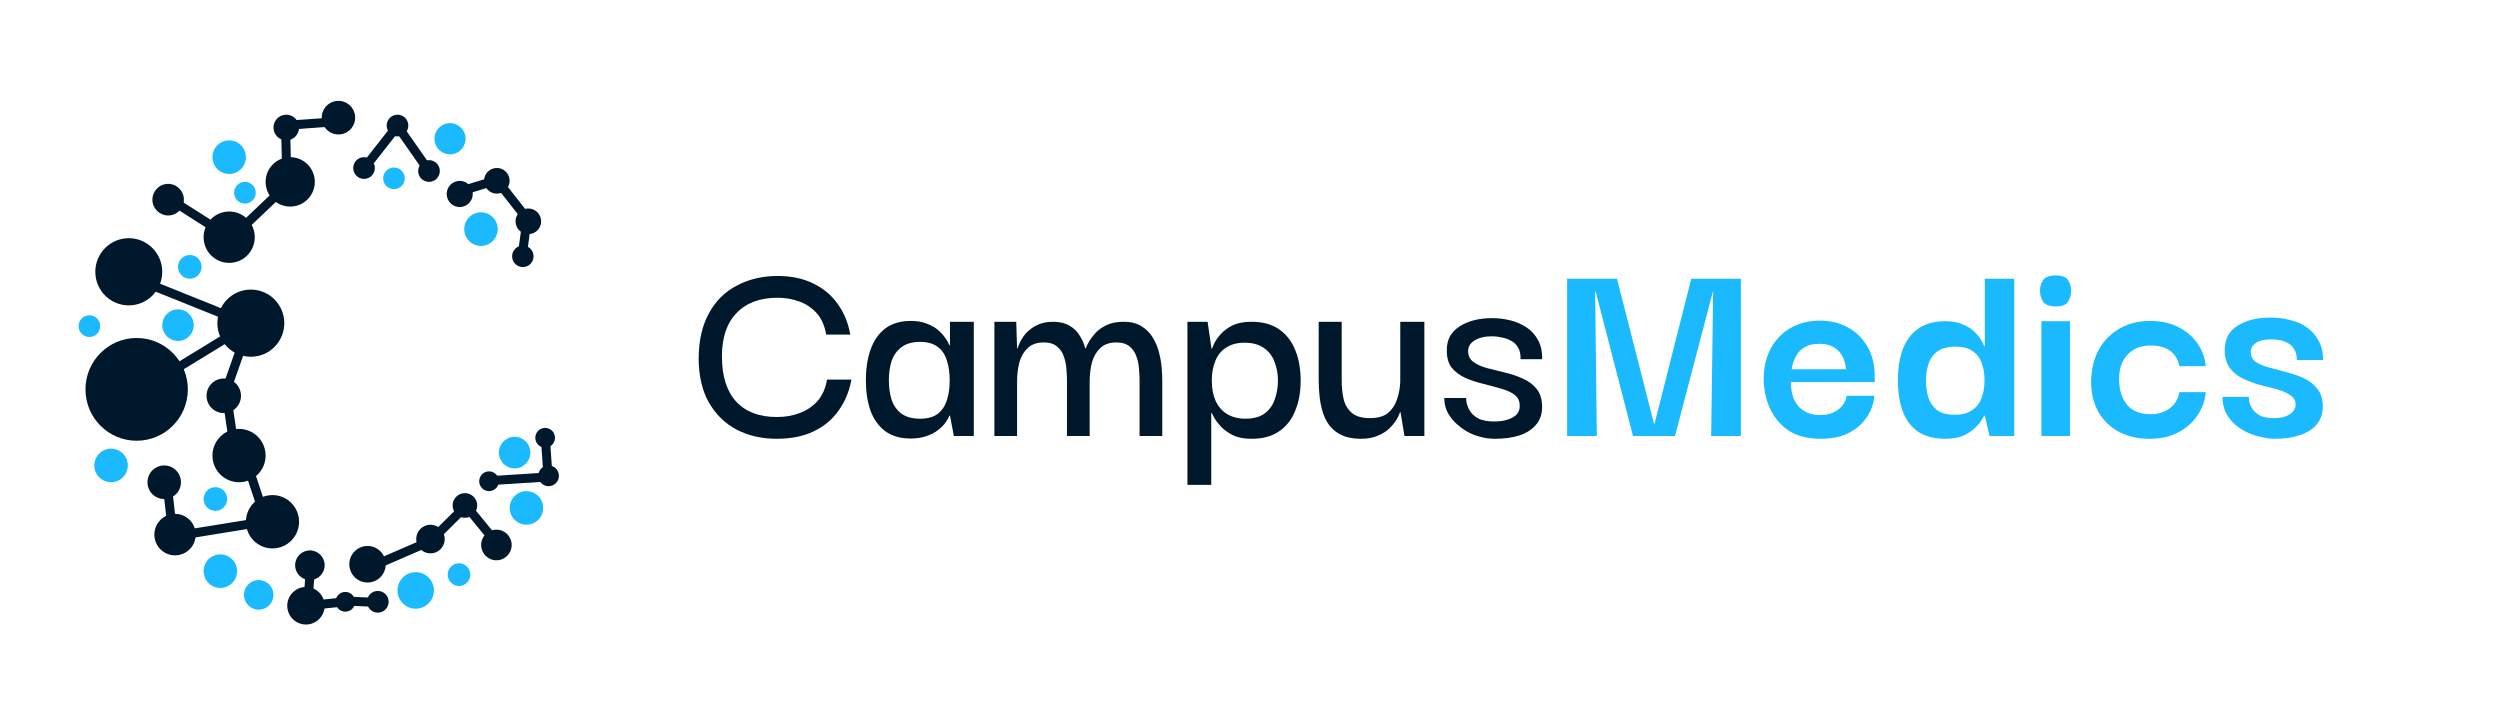 <svg xmlns="http://www.w3.org/2000/svg" width="2771" height="804" viewBox="0 0 2771 804" fill="none"><rect width="2771" height="804" fill="white"></rect><ellipse cx="14.506" cy="14.458" rx="14.506" ry="14.458" transform="matrix(0.258 0.966 -0.966 0.26 519.786 197.209)" fill="#00182B"></ellipse><ellipse cx="14.233" cy="14.187" rx="14.233" ry="14.187" transform="matrix(0.258 0.966 -0.966 0.26 560.72 182.972)" fill="#00182B"></ellipse><ellipse cx="14.233" cy="14.187" rx="14.233" ry="14.187" transform="matrix(0.258 0.966 -0.966 0.26 595.632 227.873)" fill="#00182B"></ellipse><ellipse cx="11.929" cy="11.89" rx="11.929" ry="11.89" transform="matrix(0.258 0.966 -0.966 0.26 587.924 269.488)" fill="#00182B"></ellipse><ellipse cx="18.613" cy="18.552" rx="18.613" ry="18.552" transform="matrix(0.258 0.966 -0.966 0.26 546.239 231.158)" fill="#1BBAFF"></ellipse><ellipse cx="12.007" cy="11.968" rx="12.007" ry="11.968" transform="matrix(0.258 0.966 -0.966 0.26 445.153 182.972)" fill="#1BBAFF"></ellipse><ellipse cx="17.305" cy="17.248" rx="17.305" ry="17.248" transform="matrix(0.258 0.966 -0.966 0.26 510.992 132.596)" fill="#1BBAFF"></ellipse><ellipse cx="278.027" cy="358.194" rx="37.094" ry="37.235" fill="#00182B"></ellipse><ellipse cx="254.024" cy="262.917" rx="28.366" ry="28.474" fill="#00182B"></ellipse><ellipse cx="321.667" cy="201.589" rx="27.275" ry="27.378" fill="#00182B"></ellipse><ellipse cx="317.303" cy="141.357" rx="14.183" ry="14.237" fill="#00182B"></ellipse><ellipse cx="375.126" cy="130.405" rx="18.547" ry="18.617" fill="#00182B"></ellipse><ellipse cx="254.025" cy="174.211" rx="18.547" ry="18.617" fill="#1BBAFF"></ellipse><ellipse cx="186.383" cy="221.302" rx="17.456" ry="17.522" fill="#00182B"></ellipse><ellipse cx="142.742" cy="301.247" rx="37.094" ry="37.235" fill="#00182B"></ellipse><ellipse cx="210.384" cy="295.772" rx="13.092" ry="13.142" fill="#1BBAFF"></ellipse><ellipse cx="197.292" cy="360.385" rx="17.456" ry="17.522" fill="#1BBAFF"></ellipse><ellipse cx="99.103" cy="361.48" rx="12.001" ry="12.046" fill="#1BBAFF"></ellipse><ellipse cx="271.48" cy="213.636" rx="12.001" ry="12.046" fill="#1BBAFF"></ellipse><ellipse cx="440.585" cy="139.167" rx="12.001" ry="12.046" fill="#00182B"></ellipse><ellipse cx="475.498" cy="189.543" rx="12.001" ry="12.046" fill="#00182B"></ellipse><ellipse cx="403.491" cy="186.257" rx="12.001" ry="12.046" fill="#00182B"></ellipse><ellipse cx="123.105" cy="515.895" rx="18.547" ry="18.617" fill="#1BBAFF"></ellipse><ellipse cx="570.415" cy="501.657" rx="17.456" ry="17.522" fill="#1BBAFF"></ellipse><ellipse cx="182.018" cy="534.512" rx="18.547" ry="18.617" fill="#00182B"></ellipse><ellipse cx="542.048" cy="533.417" rx="10.91" ry="10.951" fill="#00182B"></ellipse><ellipse cx="194.02" cy="592.554" rx="22.911" ry="22.998" fill="#00182B"></ellipse><ellipse cx="604.235" cy="485.231" rx="10.91" ry="10.951" fill="#00182B"></ellipse><ellipse cx="238.75" cy="553.129" rx="13.092" ry="13.142" fill="#1BBAFF"></ellipse><ellipse cx="244.205" cy="633.074" rx="18.547" ry="18.617" fill="#1BBAFF"></ellipse><ellipse cx="583.507" cy="562.986" rx="18.547" ry="18.617" fill="#1BBAFF"></ellipse><ellipse cx="286.754" cy="659.358" rx="16.365" ry="16.427" fill="#1BBAFF"></ellipse><ellipse cx="343.487" cy="626.504" rx="16.365" ry="16.427" fill="#00182B"></ellipse><ellipse cx="382.763" cy="667.024" rx="10.91" ry="10.951" fill="#00182B"></ellipse><ellipse cx="339.123" cy="671.404" rx="20.729" ry="20.808" fill="#00182B"></ellipse><ellipse cx="418.765" cy="667.024" rx="12.001" ry="12.046" fill="#00182B"></ellipse><ellipse cx="460.769" cy="654.43" rx="20.183" ry="20.26" fill="#1BBAFF"></ellipse><ellipse cx="407.37" cy="625.409" rx="20.183" ry="20.26" fill="#00182B"></ellipse><ellipse cx="477.134" cy="597.483" rx="15.819" ry="15.88" fill="#00182B"></ellipse><ellipse cx="550.231" cy="604.053" rx="16.91" ry="16.975" fill="#00182B"></ellipse><ellipse cx="515.319" cy="560.248" rx="13.637" ry="13.689" fill="#00182B"></ellipse><ellipse cx="508.773" cy="636.908" rx="12.546" ry="12.594" fill="#1BBAFF"></ellipse><ellipse cx="248.024" cy="438.687" rx="19.093" ry="19.165" fill="#00182B"></ellipse><ellipse cx="264.935" cy="504.943" rx="29.457" ry="29.569" fill="#00182B"></ellipse><ellipse cx="302.029" cy="578.317" rx="29.457" ry="29.569" fill="#00182B"></ellipse><ellipse cx="608.054" cy="527.393" rx="11.456" ry="11.499" fill="#00182B"></ellipse><ellipse cx="151.471" cy="431.569" rx="56.732" ry="56.947" fill="#00182B"></ellipse><line y1="-5" x2="45.942" y2="-5" transform="matrix(-0.617 0.787 -0.784 -0.62 431.857 142.452)" stroke="#00182B" stroke-width="10"></line><line y1="-5" x2="45.94" y2="-5" transform="matrix(-0.997 0.072 -0.071 -0.997 365.307 130.405)" stroke="#00182B" stroke-width="10"></line><line y1="-5" x2="48.198" y2="-5" transform="matrix(-0.023 -1 1 -0.023 322.758 192.829)" stroke="#00182B" stroke-width="10"></line><line y1="-5" x2="57.211" y2="-5" transform="matrix(0.725 -0.689 0.686 0.727 270.389 257.441)" stroke="#00182B" stroke-width="10"></line><line y1="-5" x2="53.025" y2="-5" transform="matrix(0.844 0.537 -0.534 0.845 191.838 228.968)" stroke="#00182B" stroke-width="10"></line><line y1="-5" x2="81.851" y2="-5" transform="matrix(-0.853 0.522 -0.519 -0.855 251.843 368.051)" stroke="#00182B" stroke-width="10"></line><line y1="-5" x2="111.688" y2="-5" transform="matrix(-0.928 -0.373 0.37 -0.929 267.116 350.528)" stroke="#00182B" stroke-width="10"></line><line y1="-5" x2="55.743" y2="-5" transform="matrix(0.333 -0.943 0.942 0.335 254.024 438.14)" stroke="#00182B" stroke-width="10"></line><line y1="-5" x2="49.462" y2="-5" transform="matrix(0.573 0.819 -0.817 0.576 439.495 146.833)" stroke="#00182B" stroke-width="10"></line><line y1="-5" x2="32.428" y2="-5" transform="matrix(0.135 -0.991 0.991 0.136 584.597 277.528)" stroke="#00182B" stroke-width="10"></line><line y1="-5" x2="52.944" y2="-5" transform="matrix(0.618 0.786 -0.784 0.621 547.503 203.78)" stroke="#00182B" stroke-width="10"></line><line y1="-5" x2="44.532" y2="-5" transform="matrix(0.955 -0.295 0.293 0.956 511.5 216.921)" stroke="#00182B" stroke-width="10"></line><line y1="-5" x2="52.035" y2="-5" transform="matrix(-0.147 -0.989 0.989 -0.148 264.935 497.277)" stroke="#00182B" stroke-width="10"></line><line y1="-5" x2="41.542" y2="-5" transform="matrix(-0.315 -0.949 0.948 -0.317 294.392 559.7)" stroke="#00182B" stroke-width="10"></line><line y1="-5" x2="68.523" y2="-5" transform="matrix(-0.987 0.16 -0.159 -0.987 281.3 575.032)" stroke="#00182B" stroke-width="10"></line><line y1="-5" x2="39.18" y2="-5" transform="matrix(-0.069 -0.998 0.998 -0.07 612.399 527.603)" stroke="#00182B" stroke-width="10"></line><line y1="-5" x2="37.474" y2="-5" transform="matrix(0.113 0.994 -0.994 0.114 181.059 544.368)" stroke="#00182B" stroke-width="10"></line><line y1="-5" x2="69.961" y2="-5" transform="matrix(0.998 -0.063 0.062 0.998 542.049 537.797)" stroke="#00182B" stroke-width="10"></line><line y1="-5" x2="42.836" y2="-5" transform="matrix(-0.076 0.997 -0.997 -0.077 339.123 629.789)" stroke="#00182B" stroke-width="10"></line><line y1="-5" x2="31.809" y2="-5" transform="matrix(-0.995 0.103 -0.103 -0.995 376.217 662.643)" stroke="#00182B" stroke-width="10"></line><line y1="-5" x2="25.117" y2="-5" transform="matrix(-0.999 -0.044 0.043 -0.999 416.583 662.643)" stroke="#00182B" stroke-width="10"></line><line y1="-5" x2="49.279" y2="-5" transform="matrix(-0.71 0.704 -0.704 -0.71 509.317 560.795)" stroke="#00182B" stroke-width="10"></line><line y1="-5" x2="63.308" y2="-5" transform="matrix(-0.917 0.398 -0.398 -0.917 474.307 595.475)" stroke="#00182B" stroke-width="10"></line><line y1="-5" x2="48.162" y2="-5" transform="matrix(0.634 0.773 -0.771 0.637 514.773 566.271)" stroke="#00182B" stroke-width="10"></line><path d="M860.757 486.355C844.602 486.355 830.001 483.053 816.953 476.449C803.905 469.639 793.549 459.63 785.886 446.422C778.223 433.008 774.392 416.395 774.392 396.583C774.599 376.977 778.43 360.467 785.886 347.053C793.342 333.433 803.698 323.217 816.953 316.407C830.208 309.39 845.223 305.882 861.999 305.882C877.118 305.882 890.27 308.668 901.454 314.24C912.638 319.606 921.647 327.138 928.482 336.838C935.524 346.537 940.184 357.888 942.462 370.889H915.744C914.088 360.983 910.567 353.038 905.182 347.053C899.797 341.068 893.273 336.735 885.61 334.052C878.154 331.369 870.284 330.027 861.999 330.027C842.324 330.027 827.101 335.703 816.331 347.053C805.562 358.197 800.177 374.191 800.177 395.035C800.177 416.91 805.458 433.627 816.021 445.184C826.583 456.534 841.599 462.209 861.067 462.209C870.18 462.209 878.568 460.765 886.231 457.875C894.101 454.986 900.729 450.549 906.114 444.564C911.499 438.373 915.02 430.428 916.676 420.728H943.704C941.426 433.523 936.766 444.874 929.724 454.78C922.89 464.686 913.673 472.425 902.075 477.997C890.684 483.569 876.911 486.355 860.757 486.355Z" fill="#00182B"></path><path d="M1009.45 486.045C997.853 486.045 988.326 483.259 980.87 477.687C973.621 472.115 968.236 464.479 964.716 454.78C961.402 445.08 959.745 433.936 959.745 421.347C959.745 408.346 961.505 396.995 965.026 387.296C968.547 377.39 973.932 369.651 981.181 364.079C988.637 358.507 998.06 355.721 1009.45 355.721C1016.49 355.721 1022.5 356.753 1027.47 358.816C1032.44 360.674 1036.58 363.047 1039.9 365.936C1043.21 368.826 1045.9 371.818 1047.97 374.914C1050.05 377.803 1051.49 380.382 1052.32 382.653H1052.94V356.65H1079.35V483.259H1057.29L1052.94 460.661H1052.32C1051.49 462.932 1050.05 465.511 1047.97 468.4C1045.9 471.29 1043.11 474.076 1039.59 476.759C1036.27 479.441 1032.13 481.608 1027.16 483.259C1022.19 485.117 1016.29 486.045 1009.45 486.045ZM1019.7 464.067C1027.99 464.067 1034.51 462.312 1039.28 458.804C1044.04 455.089 1047.46 450.033 1049.53 443.636C1051.6 437.238 1052.63 429.912 1052.63 421.657C1052.63 412.783 1051.49 405.147 1049.22 398.75C1047.15 392.352 1043.73 387.502 1038.96 384.2C1034.2 380.692 1027.78 378.938 1019.7 378.938C1011.21 378.938 1004.38 380.898 999.199 384.819C994.229 388.534 990.604 393.59 988.326 399.988C986.255 406.385 985.22 413.505 985.22 421.347C985.22 429.396 986.255 436.722 988.326 443.326C990.604 449.724 994.229 454.78 999.199 458.495C1004.38 462.209 1011.21 464.067 1019.7 464.067Z" fill="#00182B"></path><path d="M1102.16 483.259V356.65H1126.4L1127.33 386.058H1127.95C1128.16 384.819 1128.98 382.653 1130.43 379.557C1131.88 376.461 1134.06 373.159 1136.96 369.651C1140.06 366.143 1144 363.15 1148.76 360.674C1153.73 357.991 1159.95 356.65 1167.4 356.65C1174.65 356.65 1180.66 358.094 1185.42 360.983C1190.19 363.666 1193.91 367.278 1196.61 371.818C1199.51 376.152 1201.58 380.898 1202.82 386.058H1203.44C1203.85 384.819 1204.89 382.653 1206.55 379.557C1208.2 376.461 1210.59 373.159 1213.69 369.651C1217.01 365.936 1221.25 362.841 1226.43 360.364C1231.61 357.888 1237.92 356.65 1245.38 356.65C1253.46 356.65 1260.09 358.301 1265.26 361.603C1270.65 364.904 1274.89 369.238 1278 374.604C1281.11 379.763 1283.39 385.335 1284.83 391.32C1286.28 397.099 1287.22 402.671 1287.63 408.036C1288.04 413.402 1288.25 417.839 1288.25 421.347V483.259H1263.09V421.038C1263.09 417.736 1262.88 413.815 1262.47 409.275C1262.26 404.528 1261.33 399.885 1259.67 395.344C1258.22 390.804 1255.74 387.09 1252.21 384.2C1248.69 381.105 1243.72 379.557 1237.3 379.557C1229.85 379.557 1223.94 381.621 1219.59 385.748C1215.25 389.876 1212.14 395.241 1210.27 401.845C1208.62 408.449 1207.79 415.466 1207.79 422.895V483.259H1182.63V421.038C1182.63 417.736 1182.42 413.815 1182 409.275C1181.8 404.528 1180.87 399.885 1179.21 395.344C1177.76 390.804 1175.27 387.09 1171.75 384.2C1168.23 381.105 1163.26 379.557 1156.84 379.557C1149.38 379.557 1143.48 381.621 1139.13 385.748C1134.78 389.876 1131.68 395.241 1129.81 401.845C1128.16 408.449 1127.33 415.466 1127.33 422.895V483.259H1102.16Z" fill="#00182B"></path><path d="M1387.28 486.355C1379.2 486.355 1372.47 485.117 1367.09 482.64C1361.7 479.957 1357.25 476.862 1353.73 473.353C1350.41 469.845 1347.93 466.646 1346.27 463.757C1344.61 460.661 1343.58 458.701 1343.16 457.875H1342.54V537.432H1316.14V356.65H1338.5L1342.85 386.367H1343.48C1343.68 385.542 1344.51 383.581 1345.96 380.486C1347.41 377.39 1349.79 373.985 1353.11 370.27C1356.42 366.555 1360.77 363.357 1366.15 360.674C1371.75 357.991 1378.68 356.65 1386.97 356.65C1399.6 356.65 1409.85 359.436 1417.72 365.008C1425.8 370.58 1431.81 378.319 1435.74 388.225C1439.68 397.924 1441.65 409.171 1441.65 421.967C1441.65 434.762 1439.57 446.009 1435.43 455.709C1431.5 465.408 1425.49 472.941 1417.41 478.306C1409.54 483.672 1399.5 486.355 1387.28 486.355ZM1380.44 464.067C1389.56 464.067 1396.7 462.106 1401.88 458.185C1407.27 454.058 1410.99 448.795 1413.06 442.398C1415.34 435.794 1416.48 428.88 1416.48 421.657C1416.48 414.434 1415.24 407.624 1412.75 401.226C1410.48 394.829 1406.54 389.669 1400.95 385.748C1395.56 381.827 1388.31 379.867 1379.2 379.867C1371.33 379.867 1364.7 381.621 1359.32 385.129C1353.93 388.431 1349.9 393.281 1347.2 399.678C1344.51 406.076 1343.16 413.402 1343.16 421.657C1343.16 430.118 1344.51 437.548 1347.2 443.945C1350.1 450.343 1354.35 455.296 1359.94 458.804C1365.53 462.312 1372.37 464.067 1380.44 464.067Z" fill="#00182B"></path><path d="M1508.56 486.355C1500.06 486.355 1492.92 485.014 1487.12 482.331C1481.53 479.648 1476.97 476.036 1473.45 471.496C1470.14 466.956 1467.65 461.9 1465.99 456.328C1464.34 450.756 1463.2 444.977 1462.58 438.992C1461.96 433.008 1461.64 427.229 1461.64 421.657V356.65H1487.12V421.657C1487.12 429.086 1487.84 436 1489.29 442.398C1490.74 448.589 1493.75 453.645 1498.3 457.566C1502.86 461.487 1509.59 463.448 1518.5 463.448C1527.2 463.448 1533.93 461.487 1538.69 457.566C1543.45 453.438 1546.77 448.279 1548.63 442.088C1550.7 435.897 1551.84 429.499 1552.05 422.895V356.65H1578.77V483.259H1556.71L1552.36 456.947H1551.74C1551.12 459.011 1549.87 461.693 1548.01 464.995C1546.15 468.091 1543.56 471.29 1540.24 474.592C1536.93 477.894 1532.58 480.68 1527.2 482.95C1522.02 485.22 1515.8 486.355 1508.56 486.355Z" fill="#00182B"></path><path d="M1656.78 486.355C1650.98 486.355 1645.29 485.529 1639.7 483.878C1634.31 482.434 1629.24 480.267 1624.47 477.378C1619.92 474.488 1615.77 471.187 1612.05 467.472C1608.52 463.757 1605.73 459.733 1603.66 455.399C1601.79 450.859 1600.86 446.112 1600.86 441.159H1625.09C1625.09 441.366 1625.2 442.81 1625.4 445.493C1625.82 448.176 1626.96 451.272 1628.82 454.78C1630.69 458.082 1633.69 460.971 1637.83 463.448C1642.18 465.924 1648.29 467.162 1656.16 467.162C1662.17 467.162 1667.24 466.44 1671.38 464.995C1675.73 463.551 1679.05 461.59 1681.32 459.114C1683.6 456.431 1684.64 453.232 1684.43 449.517C1684.43 444.358 1682.46 440.334 1678.53 437.445C1674.59 434.555 1669.52 432.285 1663.31 430.634C1657.09 428.777 1650.57 427.023 1643.73 425.372C1636.9 423.721 1630.38 421.554 1624.16 418.871C1617.95 415.982 1612.87 412.164 1608.94 407.417C1605.21 402.464 1603.45 395.86 1603.66 387.605C1603.66 376.461 1608.32 367.897 1617.64 361.912C1627.16 355.721 1639.18 352.625 1653.67 352.625C1660.72 352.625 1667.55 353.451 1674.18 355.102C1680.81 356.753 1686.71 359.332 1691.89 362.841C1697.27 366.349 1701.52 370.992 1704.62 376.771C1707.94 382.549 1709.49 389.669 1709.28 398.131H1685.36C1685.57 392.765 1684.64 388.431 1682.57 385.129C1680.7 381.827 1678.11 379.351 1674.8 377.7C1671.49 375.842 1667.97 374.604 1664.24 373.985C1660.72 373.159 1657.3 372.747 1653.99 372.747C1645.7 372.747 1639.18 374.294 1634.41 377.39C1629.65 380.279 1627.27 384.2 1627.27 389.153C1627.27 394.313 1629.24 398.337 1633.17 401.226C1637.11 404.115 1642.18 406.385 1648.39 408.036C1654.61 409.687 1661.23 411.338 1668.28 412.989C1675.32 414.64 1681.95 416.91 1688.16 419.8C1694.37 422.483 1699.45 426.3 1703.38 431.253C1707.32 436.206 1709.28 442.81 1709.28 451.065C1709.28 459.114 1707.01 465.718 1702.45 470.877C1698.1 476.036 1691.99 479.957 1684.12 482.64C1676.25 485.117 1667.14 486.355 1656.78 486.355Z" fill="#00182B"></path><path d="M1736.99 483.259V308.977H1792.29L1833.3 469.639H1833.92L1874.61 308.977H1929.6V483.259H1896.67L1898.85 323.217H1898.54L1856.6 483.259H1810L1768.68 323.217H1768.06L1769.92 483.259H1736.99Z" fill="#1BBAFF"></path><path d="M2018.26 486.355C2003.55 486.355 1991.54 483.259 1982.22 477.068C1973.11 470.671 1966.27 462.519 1961.72 452.613C1957.37 442.707 1955.09 432.388 1954.88 421.657C1954.68 408.862 1957.06 397.511 1962.03 387.605C1967.21 377.493 1974.45 369.651 1983.77 364.079C1993.3 358.301 2004.49 355.411 2017.33 355.411C2028.72 355.411 2038.97 357.888 2048.08 362.841C2057.2 367.794 2064.34 374.707 2069.52 383.581C2074.9 392.455 2077.7 403.083 2077.91 415.466C2077.91 415.879 2077.91 417.117 2077.91 419.181C2077.91 421.038 2077.91 422.483 2077.91 423.514H1985.02C1985.02 435.278 1987.92 444.358 1993.72 450.756C1999.72 456.947 2007.7 460.042 2017.64 460.042C2025.51 460.042 2032.03 458.082 2037.21 454.161C2042.59 450.24 2045.8 445.08 2046.84 438.683H2077.6C2076.77 447.557 2073.87 455.605 2068.9 462.828C2063.93 470.051 2057.19 475.83 2048.7 480.164C2040.21 484.291 2030.06 486.355 2018.26 486.355ZM1985.95 409.275H2046.22C2046.01 407.83 2045.6 405.56 2044.98 402.464C2044.35 399.369 2043.01 396.17 2040.94 392.868C2038.87 389.566 2035.86 386.78 2031.93 384.51C2027.99 382.24 2022.92 381.105 2016.7 381.105C2010.49 381.105 2005.42 382.137 2001.48 384.2C1997.55 386.264 1994.54 388.844 1992.47 391.939C1990.4 395.035 1988.85 398.131 1987.81 401.226C1986.78 404.322 1986.16 407.005 1985.95 409.275Z" fill="#1BBAFF"></path><path d="M2156.48 486.355C2143.84 486.355 2133.59 483.672 2125.72 478.306C2118.06 472.941 2112.47 465.408 2108.95 455.709C2105.43 446.009 2103.66 434.762 2103.66 421.967C2103.66 408.552 2105.43 396.995 2108.95 387.296C2112.67 377.39 2118.37 369.754 2126.03 364.389C2133.9 358.816 2144.05 356.03 2156.48 356.03C2164.56 356.03 2171.29 357.372 2176.67 360.055C2182.26 362.531 2186.61 365.524 2189.72 369.032C2193.03 372.54 2195.41 375.739 2196.86 378.628C2198.31 381.517 2199.14 383.272 2199.35 383.891H2199.97V308.977H2232.59V483.259H2205.25L2199.97 460.661H2199.35C2199.14 461.074 2198.21 462.622 2196.55 465.305C2195.1 467.988 2192.62 470.98 2189.1 474.282C2185.78 477.584 2181.43 480.473 2176.05 482.95C2170.66 485.22 2164.14 486.355 2156.48 486.355ZM2166.73 459.733C2174.6 459.733 2180.92 458.082 2185.68 454.78C2190.65 451.478 2194.17 447.041 2196.24 441.469C2198.52 435.69 2199.66 429.086 2199.66 421.657C2199.66 414.434 2198.62 408.036 2196.55 402.464C2194.48 396.686 2191.07 392.249 2186.3 389.153C2181.75 385.851 2175.53 384.2 2167.66 384.2C2159.17 384.2 2152.44 385.955 2147.47 389.463C2142.7 392.971 2139.39 397.615 2137.53 403.393C2135.66 409.171 2134.73 415.259 2134.73 421.657C2134.73 428.055 2135.56 434.246 2137.22 440.231C2139.08 446.009 2142.29 450.756 2146.85 454.47C2151.61 457.979 2158.24 459.733 2166.73 459.733Z" fill="#1BBAFF"></path><path d="M2262.69 483.259V356.03H2294.38V483.259H2262.69ZM2278.53 339.624C2271.7 339.624 2267.04 337.87 2264.55 334.361C2262.27 330.853 2261.14 326.829 2261.14 322.288C2261.14 317.748 2262.27 313.827 2264.55 310.525C2267.04 307.017 2271.7 305.263 2278.53 305.263C2285.57 305.263 2290.13 307.017 2292.2 310.525C2294.48 313.827 2295.62 317.748 2295.62 322.288C2295.62 326.829 2294.48 330.853 2292.2 334.361C2290.13 337.87 2285.57 339.624 2278.53 339.624Z" fill="#1BBAFF"></path><path d="M2382.36 486.355C2370.35 486.355 2359.48 483.982 2349.74 479.235C2340.01 474.282 2332.24 467.059 2326.44 457.566C2320.64 447.866 2317.74 436.103 2317.74 422.276C2318.16 408.449 2321.16 396.583 2326.75 386.677C2332.55 376.771 2340.32 369.135 2350.05 363.769C2359.79 358.404 2370.77 355.721 2382.98 355.721C2395.83 355.721 2406.7 358.197 2415.6 363.15C2424.51 367.897 2431.45 374.088 2436.42 381.724C2441.39 389.36 2444.19 397.408 2444.81 405.869H2415.6C2414.15 398.44 2410.74 392.765 2405.35 388.844C2399.97 384.923 2392.82 382.962 2383.92 382.962C2376.46 382.962 2370.14 384.51 2364.97 387.605C2359.79 390.701 2355.75 395.035 2352.85 400.607C2350.16 405.973 2348.81 412.37 2348.81 419.8C2348.81 431.769 2351.71 441.366 2357.51 448.589C2363.52 455.605 2372.32 459.114 2383.92 459.114C2391.79 459.114 2398.62 457.05 2404.42 452.923C2410.43 448.795 2414.15 442.707 2415.6 434.659H2444.81C2444.19 443.533 2441.29 451.891 2436.11 459.733C2431.14 467.575 2424.1 473.973 2414.98 478.926C2406.08 483.878 2395.2 486.355 2382.36 486.355Z" fill="#1BBAFF"></path><path d="M2521.15 486.355C2516.8 486.355 2512.04 485.736 2506.86 484.498C2501.68 483.466 2496.51 481.815 2491.33 479.545C2486.15 477.068 2481.39 473.973 2477.04 470.258C2472.9 466.543 2469.58 462.209 2467.1 457.256C2464.61 452.303 2463.37 446.525 2463.37 439.921H2492.57C2492.57 440.127 2492.68 441.469 2492.88 443.945C2493.3 446.422 2494.33 449.208 2495.99 452.303C2497.65 455.193 2500.34 457.772 2504.07 460.042C2507.79 462.312 2513.18 463.448 2520.22 463.448C2525.81 463.448 2530.37 462.725 2533.89 461.281C2537.41 459.836 2540 458.082 2541.66 456.018C2543.52 453.748 2544.45 451.272 2544.45 448.589C2544.45 444.048 2542.49 440.54 2538.55 438.064C2534.82 435.381 2529.96 433.214 2523.95 431.563C2517.94 429.912 2511.52 428.261 2504.69 426.61C2498.06 424.753 2491.74 422.379 2485.74 419.49C2479.94 416.601 2475.17 412.68 2471.45 407.727C2467.72 402.568 2465.85 395.964 2465.85 387.915C2465.85 375.945 2470.62 366.968 2480.15 360.983C2489.67 354.999 2501.79 352.006 2516.49 352.006C2524.36 352.006 2531.72 352.935 2538.55 354.792C2545.59 356.443 2551.81 359.229 2557.19 363.15C2562.58 366.865 2566.82 371.715 2569.93 377.7C2573.24 383.478 2574.9 390.598 2574.9 399.059H2545.7C2545.9 394.313 2545.07 390.495 2543.21 387.605C2541.55 384.51 2539.28 382.137 2536.38 380.486C2533.48 378.835 2530.37 377.7 2527.06 377.08C2523.74 376.461 2520.53 376.152 2517.43 376.152C2509.97 376.152 2504.27 377.493 2500.34 380.176C2496.61 382.653 2494.75 385.955 2494.75 390.082C2494.75 394.829 2496.61 398.543 2500.34 401.226C2504.27 403.703 2509.24 405.766 2515.25 407.417C2521.46 409.068 2527.99 410.822 2534.82 412.68C2541.66 414.331 2548.08 416.601 2554.08 419.49C2560.09 422.379 2564.96 426.3 2568.69 431.253C2572.62 436 2574.59 442.397 2574.59 450.446C2574.59 458.495 2572.31 465.202 2567.75 470.567C2563.4 475.727 2557.19 479.648 2549.11 482.331C2541.24 485.014 2531.92 486.355 2521.15 486.355Z" fill="#1BBAFF"></path></svg>